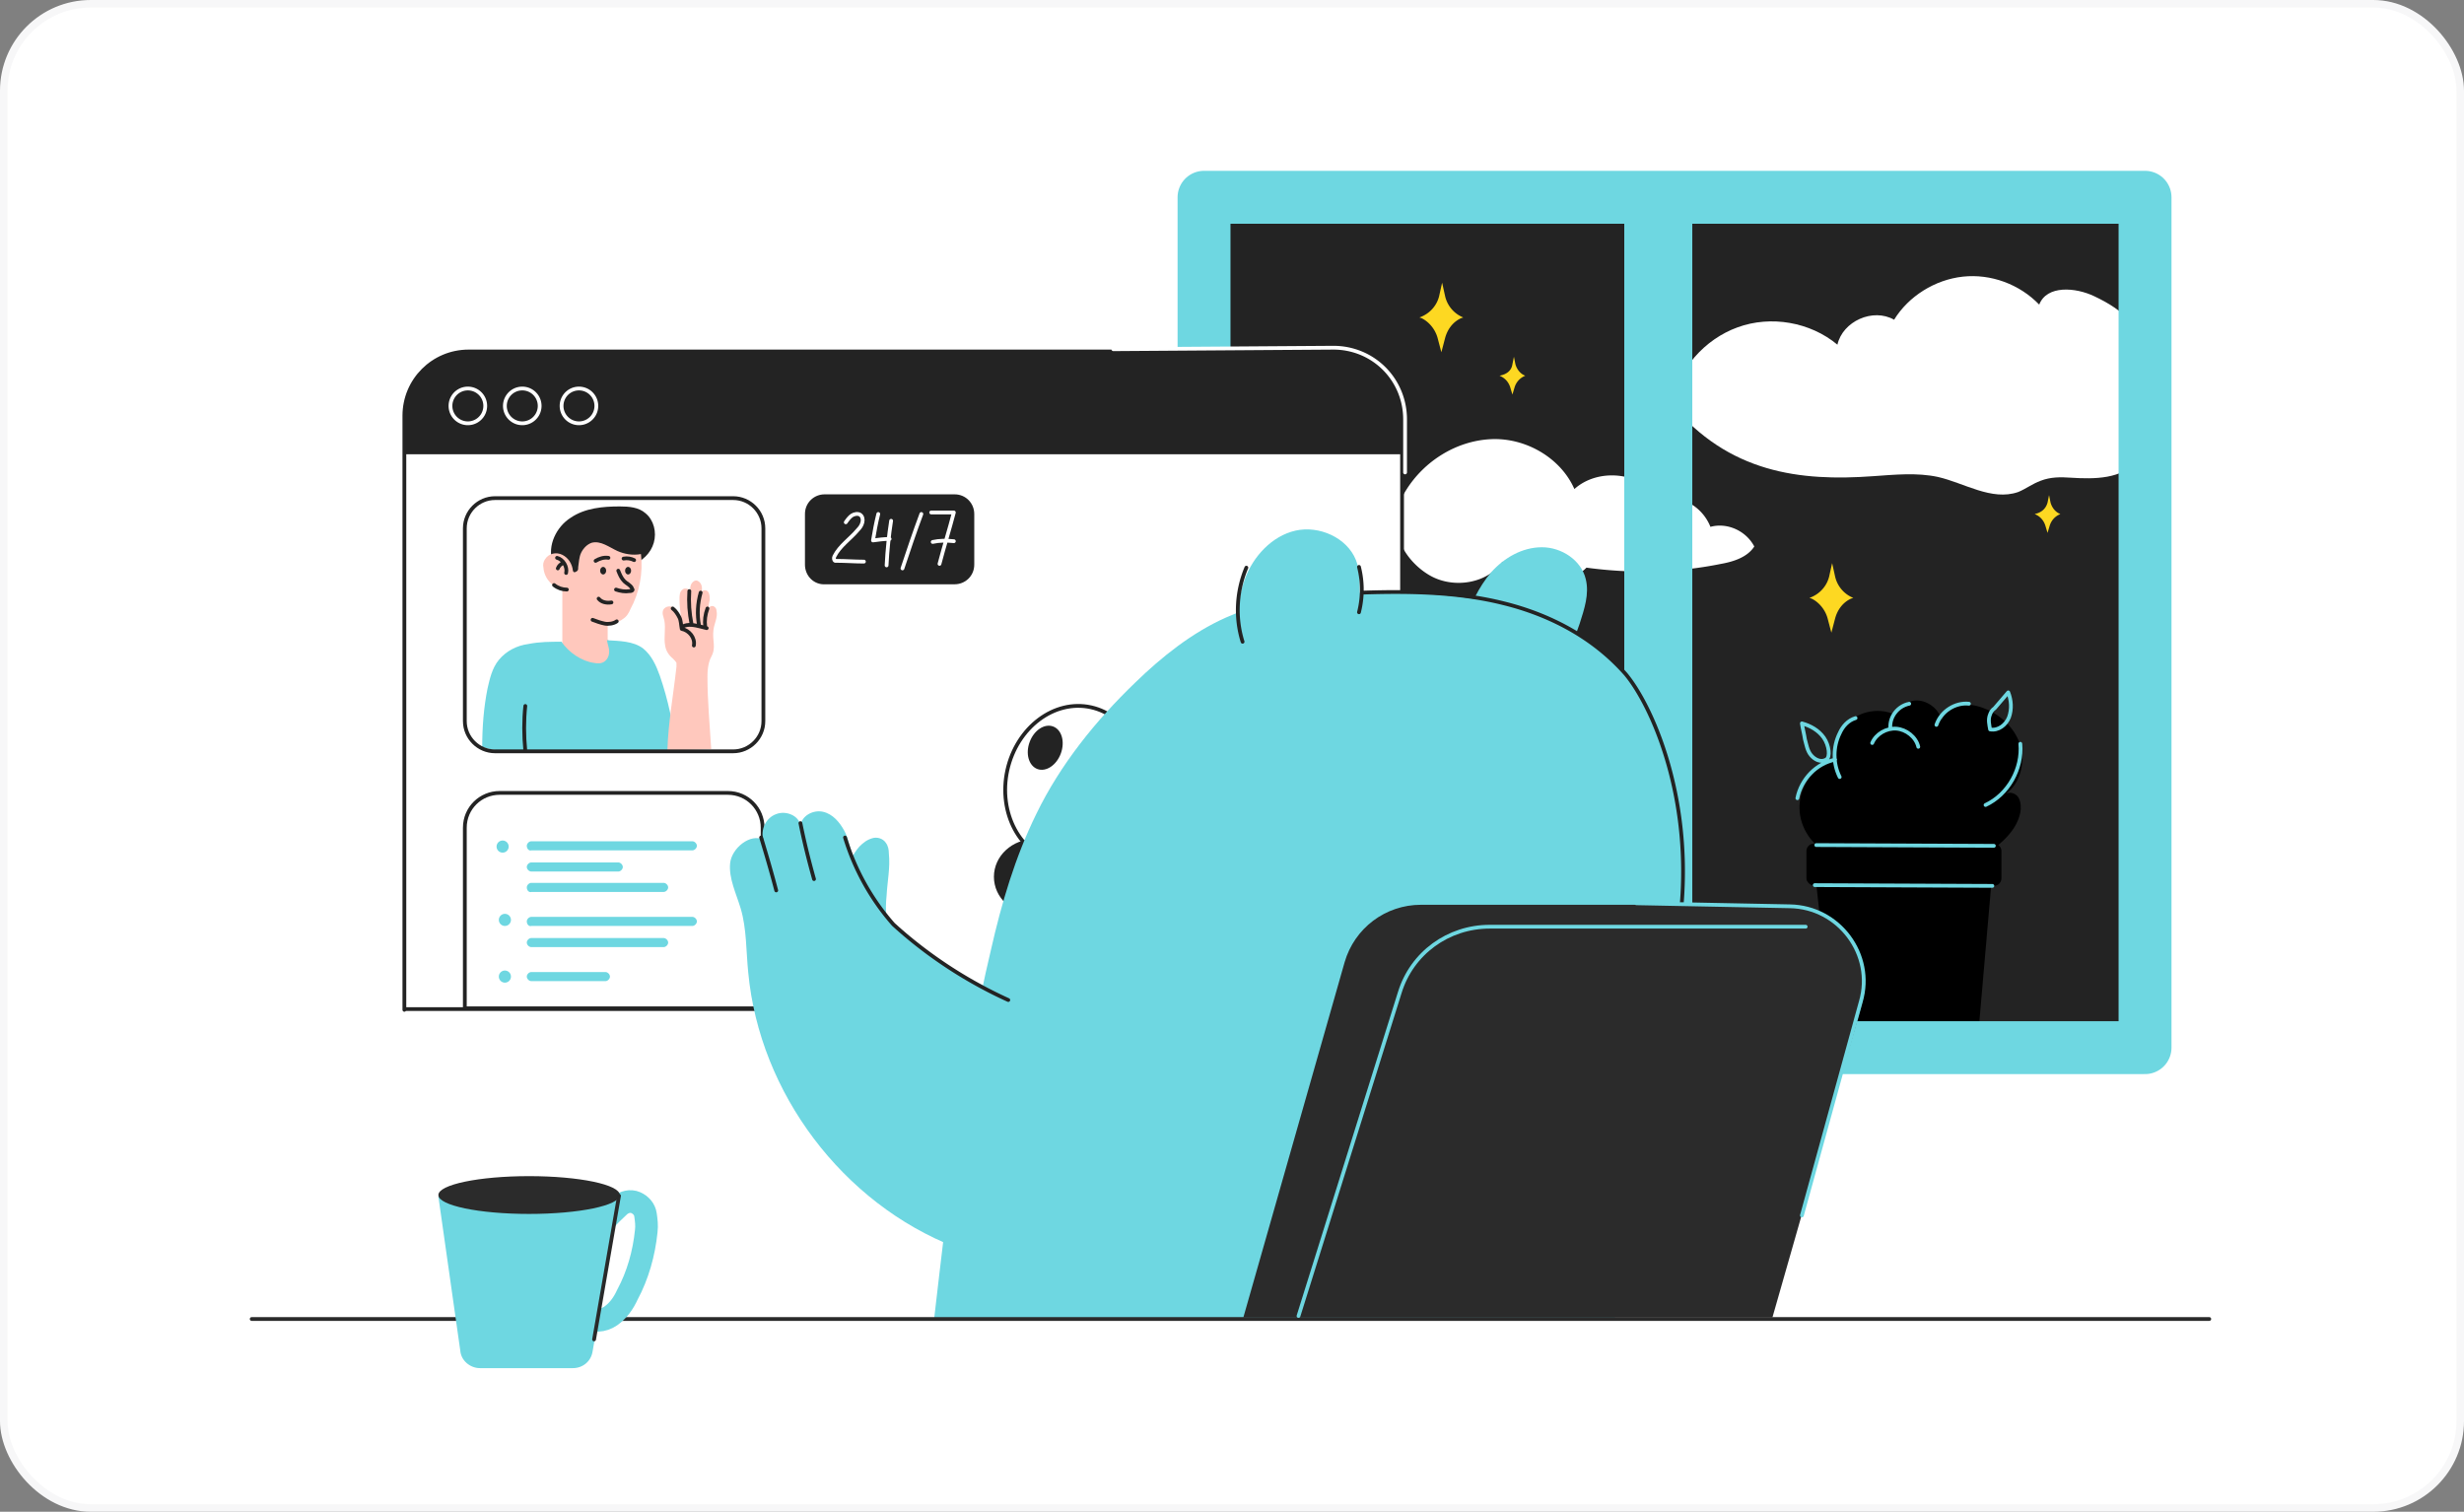 <svg width="326" height="200" fill="none" xmlns="http://www.w3.org/2000/svg"><rect width="100%" height="100%" fill="#808080" stroke="none"/><rect x=".5" y=".5" width="325" height="199" rx="11.5" fill="#fff"/><g clip-path="url(#clip0_1_6523)"><path d="M282.3 28.6H161.8v107h120.5v-107z" fill="#232323"/><path d="M186 64.9c2.4-3.9 6.7-6.6 11.3-6.8 4.6-.2 9.2 2.5 11 6.6 3.1-2.8 8.7-2.3 11.1 1.2a6.2 6.2 0 016.9 3.8c2.2-.6 4.7.5 5.8 2.6-.9 1.4-2.7 2-4.4 2.3-5.9 1.2-11.9 1.3-17.8.5-3 3-8.6 2.6-11.1-.8-2 2.9-6.4 3.6-9.5 1.9-3.1-1.7-6.5-6.2-3.3-11.3z" fill="#fff"/><path d="M242.5 137l-2.5-22.8h23.7l-2 23-19.2-.2z" fill="#000"/><path d="M239 116.2v-3.6c0-.5.4-1 1-1h23.8c.5 0 1 .4 1 1v3.6c0 .5-.4 1-1 1H240c-.5-.1-1-.5-1-1z" fill="#000"/><path d="M221.1 53.4c1-4.6 4.4-8.5 8.8-10.1 4.4-1.6 9.6-.7 13.2 2.3.7-3.1 4.7-4.9 7.5-3.3 1.9-3.1 5.4-5.3 9.1-5.7 3.7-.4 7.5 1 10.1 3.7 1-2.6 4.8-2.3 7.3-1.1 1.9.9 3.7 2 5 3.6 2.6 3.3 2.5 8 2.3 12.2-.1 2.1-.3 4.3-1.6 5.9-2 2.5-5.7 2.5-8.8 2.3-1.4-.1-2.7-.1-4 .4-1.1.4-2 1.1-3 1.5-3.5 1.2-7.1-1.2-10.6-2-2.8-.6-5.7-.3-8.6-.1-9.6.7-19.1-.4-26.7-9.6z" fill="#fff"/><path d="M283.8 26.1H159.3v112.5h124.5V26.1z" stroke="#6ED7E1" stroke-width="7" stroke-miterlimit="10" stroke-linecap="round" stroke-linejoin="round"/><path d="M223.9 27.9h-9v97h9v-97z" fill="#6ED7E1"/><path d="M240.8 112.2c-2-1.5-3.1-4.1-2.6-6.6s2.4-4.6 4.8-5.2c-.3-1.9.5-4 2-5.2 1.5-1.2 3.8-1.5 5.6-.7.6-1.2 2.1-2 3.4-1.8 1.4.2 2.6 1.3 2.9 2.6.4-1.1 1.6-1.9 2.8-2 1.2-.2 2.4.2 3.5.7 2 1 3.7 2.8 4.2 5s-.2 4.7-2 6c.6-.3 1.4 0 1.7.6.3.6.3 1.3.2 1.9-.6 2.9-3.4 4.8-5.9 6.4" fill="#000"/><path d="M240.3 111.8l23.5.1m-23.7 5.2l23.5.1m-20.2-14.4c-.9-1.8-.9-4 0-5.8.4-.9 1.1-1.7 2.1-2m-2.7 5.5c-2.5.5-4.5 2.6-5 5.1m12.3-9.3c-.1-1.5 1-2.9 2.5-3.2m10.1 13.4c3-1.4 4.9-4.8 4.6-8.1m-19.6-.1c.5-1.2 1.9-2 3.2-1.9 1.3.1 2.6 1.1 2.9 2.4m2.4-2.9c.6-1.8 2.5-3 4.3-2.8m2.8 3.4c-.1-.6-.3-1.3 0-2 .1-.3.3-.6.6-.8l1.8-2.1c.4 1 .5 2.2.1 3.3-.4 1-1.4 1.8-2.5 1.6zm-21.7 4c-.7.4-1.5 0-2-.6s-.6-1.4-.8-2.1c-.1-.7-.3-1.4-.4-2.1 1.1.3 2.2.9 2.9 1.9.7 1 .9 2.6.3 2.9z" stroke="#6ED7E1" stroke-width=".5" stroke-miterlimit="10" stroke-linecap="round" stroke-linejoin="round"/><path d="M242 76.3l.4-1.8.4 1.8a4 4 0 002.4 2.8l-.3.1c-1.1.5-1.8 1.5-2.1 2.6l-.5 1.9-.5-1.9c-.3-1.1-1.1-2.1-2.1-2.6l-.3-.1c1.4-.5 2.3-1.6 2.6-2.8zm-51.6-37.1l.4-1.8.4 1.8a4 4 0 002.4 2.8l-.3.1c-1.1.5-1.8 1.5-2.1 2.6l-.5 1.9-.5-1.9c-.3-1.1-1.1-2.1-2.1-2.6l-.3-.1c1.4-.5 2.3-1.6 2.6-2.8zm9.7 9l.2-1 .2 1c.2.7.7 1.3 1.3 1.5l-.2.1c-.6.3-1 .8-1.2 1.4l-.3 1-.3-1c-.2-.6-.6-1.1-1.2-1.4l-.2-.1c1.1-.2 1.6-.8 1.7-1.5zm70.8 18.3l.2-1 .2 1c.2.7.7 1.3 1.3 1.5l-.2.1c-.6.3-1 .8-1.2 1.4l-.3 1-.3-1c-.2-.6-.6-1.1-1.2-1.4l-.2-.1c1-.2 1.5-.8 1.7-1.5z" fill="#FDD822"/><path d="M53.5 133.6V55c0-4.7 3.8-8.5 8.5-8.5h115c4.7 0 8.5 3.8 8.5 8.5v78.5h-132v.1z" fill="#fff" stroke="#232323" stroke-width=".5" stroke-miterlimit="10" stroke-linecap="round" stroke-linejoin="round"/><path d="M74.4 88.7v-11h6v6.9l3.5 3.5-9.5.6z" fill="#FFC8BD"/><path d="M63.8 98.8c0-2.6.2-5.2.7-7.7.3-1.3.6-2.7 1.5-3.8 1-1.2 2.4-1.9 3.9-2.1 1.5-.3 2.9-.3 4.4-.3.9 1.4 2.7 2.6 4.3 2.8.5.1 1 .1 1.4-.2.4-.3.6-.8.6-1.3s-.2-.9-.3-1.5c1.6.1 3.5.1 4.8 1.1 1.1.9 1.7 2.2 2.2 3.6 1.1 3.2 1.8 6.5 2.2 10H67.7c-1.3-.1-2.6-.1-3.9-.6z" fill="#6ED7E1"/><path d="M53.5 60.1v-5c0-4.7 3.8-8.5 8.5-8.5h115c4.7 0 8.5 3.8 8.5 8.5v5h-132z" fill="#232323"/><path d="M61.9 56a2.3 2.3 0 100-4.6 2.3 2.3 0 000 4.6zm7.2 0a2.3 2.3 0 100-4.6 2.3 2.3 0 000 4.6z" stroke="#fff" stroke-width=".5" stroke-miterlimit="10" stroke-linecap="round" stroke-linejoin="round"/><path d="M88.3 99.3c.1-3.7.8-7.4 1.2-11.1v-.5c-.1-.2-.3-.4-.5-.6-.5-.4-.9-1-1-1.7-.2-1.1.1-2.2-.1-3.3-.1-.5-.4-1-.1-1.5.3-.4.9-.5 1.4-.2.4.3.7.7.9 1.3-.1-.8-.2-1.6-.2-2.4 0-.5 0-1 .4-1.3.3-.3 1.1-.1 1 .4 0-.3 0-.7.1-1 .1-.3.4-.6.7-.6.3 0 .6.3.7.6.1.3.1.6 0 1 .1-.4.7-.4.9-.1.2.3.2.7.2 1.1-.1.4-.2.7-.1 1.1 0-.2.3-.4.6-.3.2.1.4.3.4.6.2.8-.3 1.7-.4 2.5-.2 1.5.4 2.3-.3 3.6-.1.2-.5.9-.5 2.6 0 3.2.3 6.4.5 9.6" fill="#FFC8BD"/><path d="M76.6 56a2.3 2.3 0 100-4.6 2.3 2.3 0 000 4.6zm70.7-9.8l29.1-.2c5.3 0 9.5 4.2 9.5 9.5v7" stroke="#fff" stroke-width=".5" stroke-miterlimit="10" stroke-linecap="round" stroke-linejoin="round"/><path d="M61.5 95.4V69.9c0-2.2 1.8-4 4-4H97c2.2 0 4 1.8 4 4v25.5c0 2.2-1.8 4-4 4H65.5c-2.2 0-4-1.8-4-4zm8 3.9c-.2-2-.2-4 0-5.9m-8 40v-23.9c0-2.6 2.1-4.6 4.6-4.6h30.2c2.6 0 4.6 2.1 4.6 4.6v23.9H61.5z" stroke="#232323" stroke-width=".5" stroke-miterlimit="10" stroke-linecap="round" stroke-linejoin="round"/><path d="M106.5 74.7V68c0-1.5 1.2-2.6 2.6-2.6h17.2c1.5 0 2.6 1.2 2.6 2.6v6.7c0 1.5-1.2 2.6-2.6 2.6h-17.1c-1.5.1-2.7-1.1-2.7-2.6z" fill="#232323"/><path d="M69.7 111.9c0-.3.3-.6.6-.6h21.3c.3 0 .6.3.6.6s-.3.6-.6.6H70.3c-.3.1-.6-.2-.6-.6zm0 10c0-.3.3-.6.6-.6h21.3c.3 0 .6.3.6.6s-.3.6-.6.6H70.3c-.3.1-.6-.2-.6-.6zm0-7.2c0-.3.3-.6.6-.6h11.5c.3 0 .6.3.6.6s-.3.6-.6.6H70.3c-.3 0-.6-.3-.6-.6zm0 14.5c0-.3.3-.6.6-.6h9.8c.3 0 .6.3.6.6s-.3.6-.6.6h-9.8c-.3 0-.6-.3-.6-.6zm-3.2-16.4a.8.8 0 100-1.6.8.8 0 000 1.6zm.3 9.7a.8.8 0 100-1.6.8.8 0 000 1.6zm0 7.5a.8.8 0 100-1.6.8.8 0 000 1.6zm2.9-12.6c0-.3.3-.6.6-.6h17.5c.3 0 .6.3.6.6s-.3.6-.6.6H70.3c-.3.1-.6-.2-.6-.6zm0 7.3c0-.3.3-.6.6-.6h17.5c.3 0 .6.3.6.6s-.3.6-.6.6H70.3c-.3 0-.6-.3-.6-.6z" fill="#6ED7E1"/><path d="M73.1 74.3c-.7-2.1.5-4.6 2.4-5.8 1.9-1.3 4.3-1.5 6.5-1.5 1.2 0 2.5.1 3.4.9 1.1.9 1.5 2.5 1.1 3.9-.4 1.4-1.5 2.4-2.9 3-.9.4-1.8.5-2.7.9-1 .5-1.9 1.3-3 1.4-1.6.2-4-.5-4.8-2.8z" fill="#232323"/><path d="M75.8 75.5c-.1-.9-.6-1.7-1.4-2.1-.8-.4-1.8-.2-2.3.6-.2.3-.3.7-.2 1.1.1 1.4 1.2 2.7 2.7 2.9-.1 1.3.7 2.6 1.8 3.3 1.1.7 2.4 1 3.8 1.1.8 0 1.6 0 2.2-.5.5-.3.8-.8 1-1.3 1.2-2.2 1.7-4.8 1.4-7.3-1.1.2-2.2 0-3.1-.4-1.1-.5-2.2-1.4-3.4-1.1-.6.2-1.1.7-1.4 1.3-.3.6-.3 1.3-.4 1.9 0 .2 0 .4-.1.5-.1.1-.5.4-.6 0z" fill="#FFC8BD"/><path d="M73.7 73.8c.8.2 1.4 1.2 1.2 2m-1.6 1.6c.5.4 1.1.6 1.7.6m-1.2-2.8c.1-.3.4-.6.7-.7m3.9 7.5c.5.2 1.1.4 1.6.5.5.1 1.2 0 1.6-.3m.2-6.7c.2.5.4 1 .8 1.4.3.3.8.5 1 .9 0 .1.1.2.1.2 0 .2-.3.2-.4.2-.6.1-1.2 0-1.8-.2m7.5 2.5c.4.3.7.8.9 1.2.2.4.2 1 .3 1.5 1 .2 1.8 1.2 1.6 2.2" stroke="#232323" stroke-width=".5" stroke-miterlimit="10" stroke-linecap="round" stroke-linejoin="round"/><path d="M90.3 82.9c.7-.4 1.6-.2 2.4 0 .3.1.5.1.8.2m-2.3-4.9c-.1 1.5 0 2.9.3 4.4m1.2-4.2c-.4 1.4-.5 2.9-.2 4.4m.8.1c-.1-.8 0-1.6.3-2.4m-14.4-1.3c.4.5 1.1.6 1.7.5m-2.1-5.5c.5-.3 1.1-.5 1.7-.4m2 .1c.5-.1 1 0 1.4.2" stroke="#232323" stroke-width=".5" stroke-miterlimit="10" stroke-linecap="round" stroke-linejoin="round"/><path d="M79.8 76c.22 0 .4-.22.4-.5s-.18-.5-.4-.5c-.22 0-.4.22-.4.5s.18.5.4.5zm3.3 0c.22 0 .4-.22.4-.5s-.18-.5-.4-.5c-.22 0-.4.22-.4.5s.18.5.4.5z" fill="#232323"/><path d="M111.9 69.1c.2-.3.5-.7.8-.9.3-.2.8-.3 1.1-.1.3.2.4.6.3 1-.1.4-.3.7-.6 1-1 1.2-2.4 2.1-3.1 3.5-.1.2-.1.5.1.6h.2c1.2 0 2.4.1 3.6.1m1.9-6.3c-.3 1.2-.5 2.3-.7 3.5.7-.1 1.5-.2 2.2-.2m.2-2.4c-.3 1.9-.5 3.9-.6 5.9m4.6-6.8c-.9 2.4-1.7 4.8-2.5 7.2m3.8-7.4h3c-.6 2.3-1.3 4.5-1.9 6.8m-.9-2.9c.9-.2 1.8-.2 2.8-.1" stroke="#fff" stroke-width=".5" stroke-miterlimit="10" stroke-linecap="round" stroke-linejoin="round"/><path d="M150.86 105.76c1.24-5.67-1.7-11.12-6.55-12.18-4.85-1.06-9.8 2.67-11.03 8.33-1.24 5.67 1.7 11.12 6.55 12.18 4.85 1.06 9.8-2.67 11.03-8.33z" fill="#fff"/><path d="M140.35 99.69c.58-1.56.12-3.16-1.02-3.58-1.14-.42-2.53.5-3.1 2.05-.58 1.55-.12 3.15 1.02 3.58 1.14.42 2.53-.5 3.1-2.05z" fill="#232323"/><path d="M150.86 105.77c1.25-5.67-1.67-11.13-6.52-12.2-4.85-1.07-9.8 2.65-11.06 8.31-1.25 5.67 1.68 11.13 6.53 12.2 4.85 1.07 9.8-2.65 11.05-8.31z" stroke="#232323" stroke-width=".5" stroke-miterlimit="10" stroke-linecap="round" stroke-linejoin="round"/><path d="M136.9 121c2.98 0 5.4-2.24 5.4-5s-2.42-5-5.4-5c-2.98 0-5.4 2.24-5.4 5s2.42 5 5.4 5z" fill="#232323"/><path d="M123.6 174.4c1.9-16.3 3.7-32.7 7.5-48.7 1.4-6.2 3.2-12.3 6-18 3.2-6.6 7.9-12.4 13.1-17.4 3.5-3.4 7.5-6.6 12-8.6 6.3-2.8 13.4-3.3 20.4-3.3 10.6 0 22 1.2 29.9 8.2 5.7 5.1 8.8 12.8 9.7 20.4.9 7.6 0 15.4-1 23-2.1 15-4.6 29.8-7.6 44.6" fill="#6ED7E1"/><path d="M164.2 86.1c-.6-3.2-.6-6.5.5-9.5s3.6-5.7 6.7-6.4c3.1-.7 6.8.9 8 3.9.5 1.3.5 2.6.5 4 0 2.5 0 5-.1 7.5m13.9-3.1c.8-2.4 1.9-4.8 3.6-6.8 1.7-1.9 4.1-3.3 6.7-3.3 2.6 0 5.2 1.7 5.8 4.2.5 2-.2 4-.8 5.9-.7 2-1.4 3.9-2.1 5.9M126.4 165c-14.9-5.8-25.9-20.4-27.4-36.3-.3-2.9-.2-5.8-1-8.5-.6-2-1.6-4-1.4-6 .2-2 2.7-4 4.4-3.1-.4-1.3.3-2.9 1.7-3.4 1.3-.5 3 .2 3.2 1.5.2-1.3 1.7-2.1 3-1.8 1.3.3 2.2 1.4 2.8 2.5.6 1.1.8 2.5 1.2 3.7 1.4 4.7 4.8 8.7 8.7 11.7 3.9 3 8.4 5.1 12.9 7.2" fill="#6ED7E1"/><path d="M112.1 115.4c.2-1.3.8-2.5 1.6-3.4.5-.5 1-.9 1.7-1.1.6-.2 1.4 0 1.8.6.3.4.4.9.4 1.4.2 1.9-.2 3.7-.3 5.6-.2 1.9-.1 3.8.8 5.4" fill="#6ED7E1"/><path d="M164.4 84.9c-1-3.2-.8-6.7.5-9.8m14.9 5.9c.5-2 .5-4 0-6m.5 3.4c6.2-.2 12.6-.1 18.6 1.4 6.1 1.5 11.9 4.5 16.2 9.4 3.4 4.1 8.6 15.7 7.4 30.4m-110.7-8.8a31 31 0 006.4 11.5c4.5 4.1 9.7 7.5 15.2 10m-27.5-23.4c.5 2.5 1.1 4.9 1.8 7.4m-7-5.5c.7 2.3 1.4 4.7 2 7" stroke="#232323" stroke-width=".5" stroke-miterlimit="10" stroke-linecap="round" stroke-linejoin="round"/><path d="M33.3 174.5h259" stroke="#2B2B2B" stroke-width=".5" stroke-miterlimit="10" stroke-linecap="round" stroke-linejoin="round"/><path d="M164.5 174.3l13.4-47c1.3-4.5 5.4-7.6 10.1-7.6h48.2c7 0 12 6.7 10.1 13.3l-11.8 41.3h-70z" fill="#2B2B2B"/><path d="M171.8 174.1l13.4-42.8c1.6-5.2 6.4-8.7 11.9-8.7h41.8" stroke="#6ED7E1" stroke-width=".5" stroke-miterlimit="10" stroke-linecap="round" stroke-linejoin="round"/><path d="M60.9 178.7L58 158.3h24l-3.6 20.5c-.2 1.3-1.3 2.2-2.6 2.2H63.5c-1.3 0-2.5-1-2.6-2.3z" fill="#6ED7E1"/><path d="M79.8 161.9c.3-.7 1.7-1.9 2.2-2.4.6-.5 1.4-.7 2.1-.4.7.3 1.2.9 1.3 1.6.1.7.2 1.4.1 2.2-.3 2.9-1.1 5.8-2.5 8.4-.5 1.1-1.2 2.1-2.2 2.8-1 .7-2.4.8-3.3.1" stroke="#6ED7E1" stroke-width="3" stroke-miterlimit="10" stroke-linecap="round" stroke-linejoin="round"/><path d="M70 160.6c6.63 0 12-1.12 12-2.5s-5.37-2.5-12-2.5-12 1.12-12 2.5 5.37 2.5 12 2.5z" fill="#2B2B2B"/><path d="M81.9 158.2l-3.3 19" stroke="#292929" stroke-width=".5" stroke-miterlimit="10" stroke-linecap="round" stroke-linejoin="round"/><path d="M216.5 119.5l20.3.4c6.5.1 11.2 6.4 9.4 12.6l-7.8 28.3" stroke="#6ED7E1" stroke-width=".5" stroke-miterlimit="10" stroke-linecap="round" stroke-linejoin="round"/></g><rect x=".5" y=".5" width="325" height="199" rx="11.5" stroke="#F7F7F8"/><defs><clipPath id="clip0_1_6523"><path fill="#fff" transform="translate(17 12)" d="M0 0h291v177H0z"/></clipPath></defs></svg>